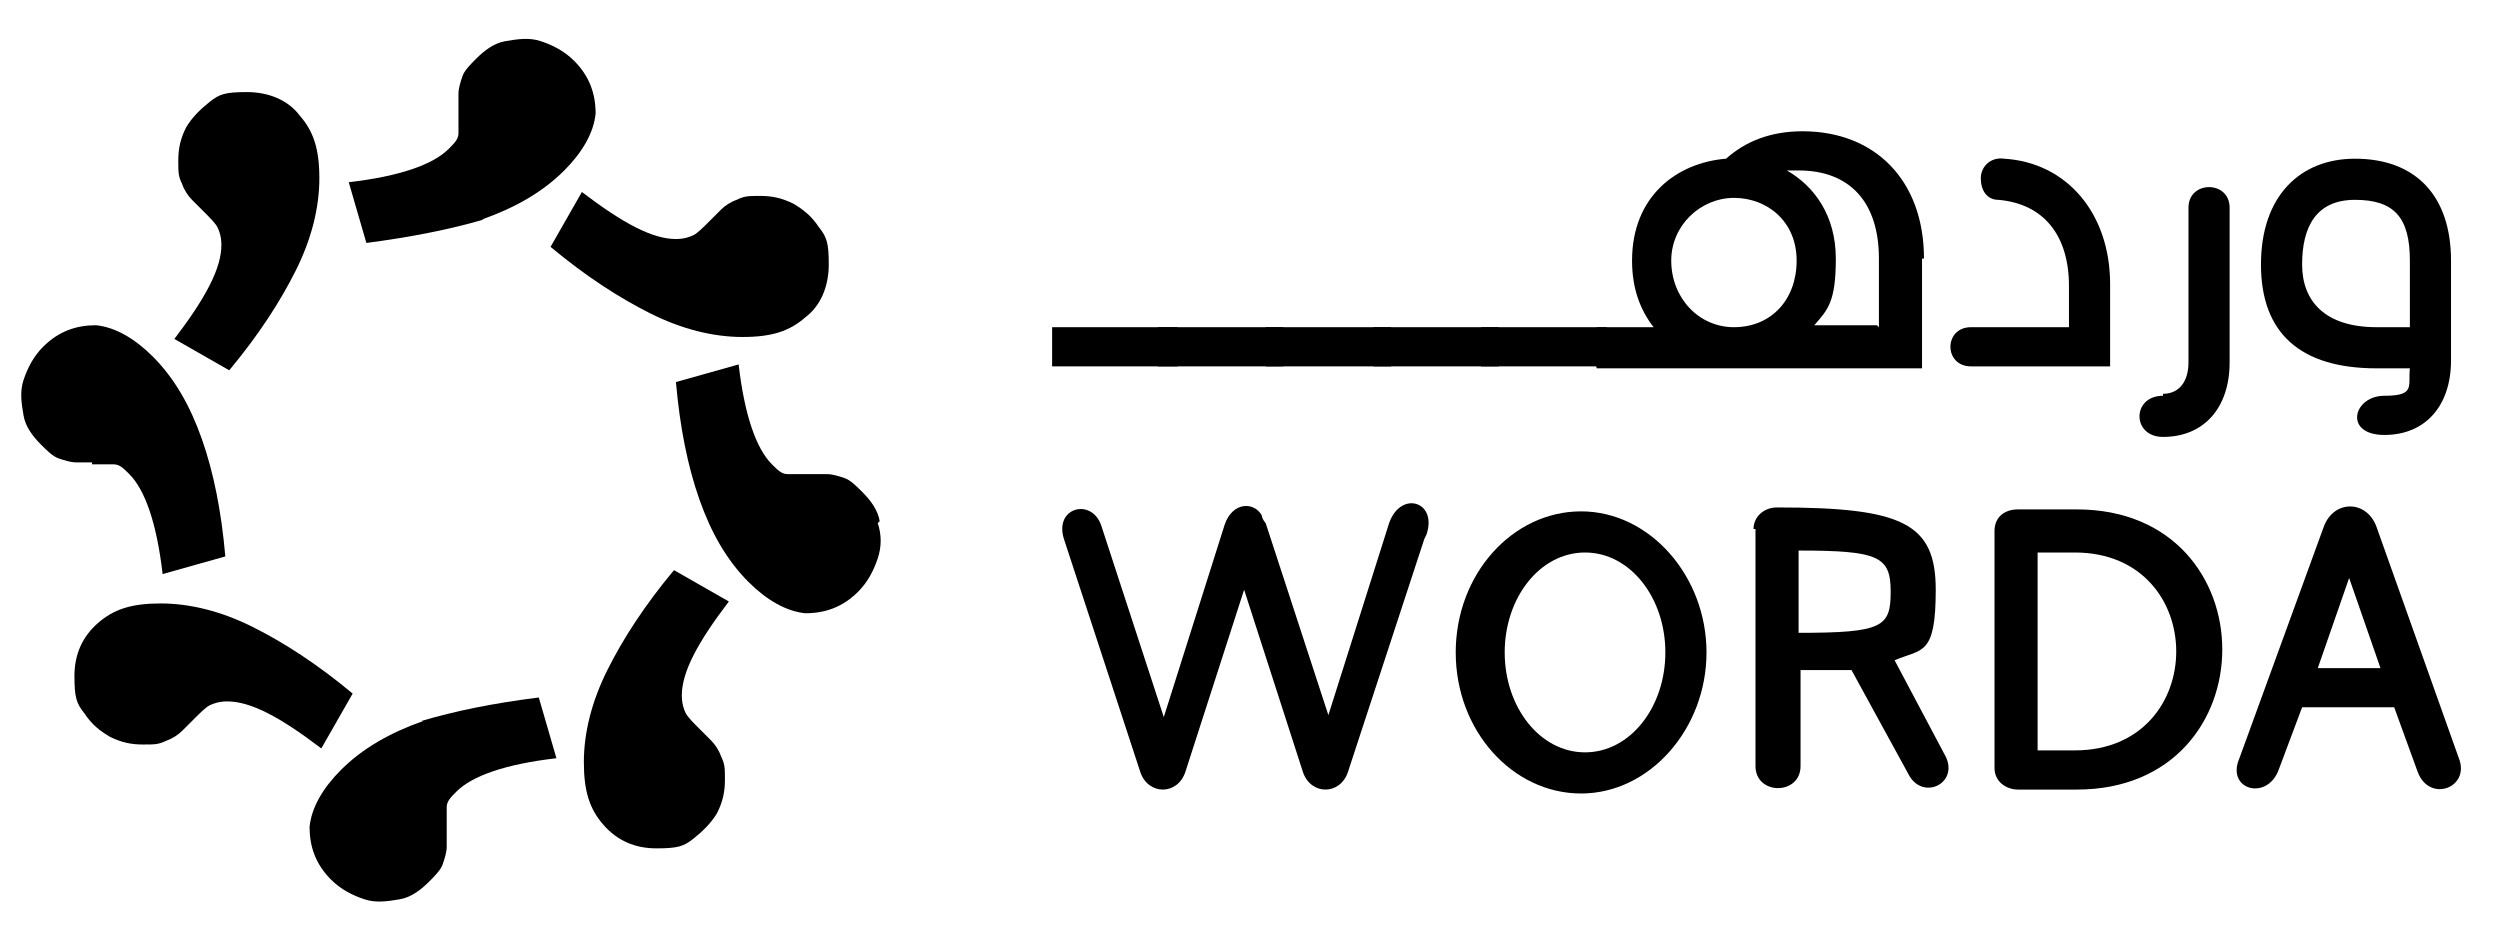 <?xml version="1.0" encoding="UTF-8"?>
<svg id="Layer_1" data-name="Layer 1" xmlns="http://www.w3.org/2000/svg" version="1.1" viewBox="0 0 127.6 48">
  <defs>
    <style>
      .cls-1 {
        fill: #000;
        stroke-width: 0px;
      }

      .cls-2 {
        isolation: isolate;
      }
    </style>
  </defs>
  <g>
    <path class="cls-1" d="M24.6,11.2c1.7-.6,3.1-1.4,4.2-2.5.9-.9,1.5-1.9,1.6-2.9,0-1-.3-1.9-1.1-2.7-.5-.5-1.1-.8-1.7-1s-1.2-.1-1.8,0-1.1.5-1.5.9c-.3.3-.6.6-.7.9-.1.3-.2.6-.2.9v.9c0,.4,0,.8,0,1.1s-.2.5-.5.8c-.8.8-2.5,1.4-5.1,1.7l.9,3.1c2.3-.3,4.3-.7,6-1.2Z"/>
    <path class="cls-1" d="M11.7,18.9c1.5-1.8,2.6-3.5,3.4-5.1.8-1.6,1.2-3.2,1.2-4.7s-.3-2.4-1-3.2c-.6-.8-1.6-1.2-2.7-1.2s-1.4.1-1.9.5-.9.8-1.2,1.3c-.3.6-.4,1.1-.4,1.7s0,.8.2,1.2c.1.3.3.6.5.8.2.2.4.4.6.6.3.3.6.6.7.8.1.2.2.5.2.9,0,1.2-.8,2.7-2.4,4.8l2.8,1.6Z"/>
    <path class="cls-1" d="M4.7,23.7c.4,0,.8,0,1.1,0s.5.2.8.5c.8.8,1.4,2.5,1.7,5.1l3.2-.9c-.2-2.3-.6-4.3-1.2-6s-1.4-3.1-2.5-4.2c-.9-.9-1.9-1.5-2.9-1.6-1,0-1.9.3-2.7,1.1-.5.5-.8,1.1-1,1.7s-.1,1.2,0,1.8c.1.6.5,1.1.9,1.5.3.3.6.6.9.7.3.1.6.2.9.2.3,0,.6,0,.8,0Z"/>
    <path class="cls-1" d="M18,35.4c-1.8-1.5-3.5-2.6-5.1-3.4-1.6-.8-3.2-1.2-4.7-1.2s-2.4.3-3.2,1-1.2,1.6-1.2,2.7.1,1.4.5,1.9c.4.6.8.9,1.3,1.2.6.3,1.1.4,1.7.4s.8,0,1.2-.2c.3-.1.6-.3.8-.5.2-.2.4-.4.6-.6.3-.3.6-.6.8-.7s.5-.2.9-.2c1.2,0,2.7.8,4.8,2.4l1.6-2.8Z"/>
    <path class="cls-1" d="M21.6,36.8c-1.7.6-3.1,1.4-4.2,2.5-.9.9-1.5,1.9-1.6,2.9,0,1,.3,1.9,1.1,2.7.5.5,1.1.8,1.7,1s1.2.1,1.8,0c.6-.1,1.1-.5,1.5-.9.3-.3.6-.6.7-.9.1-.3.2-.6.2-.9v-.9c0-.4,0-.8,0-1.1s.2-.5.5-.8c.8-.8,2.5-1.4,5.1-1.7l-.9-3.1c-2.4.3-4.3.7-6,1.2Z"/>
    <path class="cls-1" d="M34.4,29.1c-1.5,1.8-2.6,3.5-3.4,5.1-.8,1.6-1.2,3.2-1.2,4.7s.3,2.4,1,3.2,1.6,1.2,2.7,1.2,1.4-.1,1.9-.5.9-.8,1.2-1.3c.3-.6.4-1.1.4-1.7s0-.8-.2-1.2c-.1-.3-.3-.6-.5-.8-.2-.2-.4-.4-.6-.6-.3-.3-.6-.6-.7-.8-.1-.2-.2-.5-.2-.9,0-1.2.8-2.7,2.4-4.8l-2.8-1.6Z"/>
    <path class="cls-1" d="M44.9,26.6c-.1-.6-.5-1.1-.9-1.5-.3-.3-.6-.6-.9-.7-.3-.1-.6-.2-.9-.2h-.9c-.4,0-.8,0-1.1,0s-.5-.2-.8-.5c-.8-.8-1.4-2.5-1.7-5.1l-3.2.9c.2,2.3.6,4.3,1.2,6s1.4,3.1,2.5,4.2c.9.9,1.9,1.5,2.9,1.6,1,0,1.9-.3,2.7-1.1.5-.5.8-1.1,1-1.7.2-.6.2-1.2,0-1.8Z"/>
    <path class="cls-1" d="M28.1,12.6c1.8,1.5,3.5,2.6,5.1,3.4,1.6.8,3.2,1.2,4.7,1.2s2.4-.3,3.2-1c.8-.6,1.2-1.6,1.2-2.7s-.1-1.4-.5-1.9c-.4-.6-.8-.9-1.3-1.2-.6-.3-1.1-.4-1.7-.4s-.8,0-1.2.2c-.3.1-.6.3-.8.5-.2.2-.4.4-.6.6-.3.3-.6.6-.8.7-.2.1-.5.2-.9.2-1.2,0-2.7-.8-4.8-2.4l-1.6,2.8Z"/>
  </g>
  <g class="cls-2">
    <path class="cls-1" d="M72.7,27.5l-3.9,11.9c-.4,1.2-1.9,1.2-2.3,0l-3-9.3-3,9.3c-.4,1.2-1.9,1.2-2.3,0l-3.9-11.9c-.5-1.6,1.4-2.1,1.9-.7l3.2,9.8,3.1-9.8c.4-1.2,1.5-1.2,1.9-.5,0,.1.1.3.2.4l3.2,9.8,3.1-9.8c.6-1.7,2.5-1.1,1.9.6Z"/>
    <path class="cls-1" d="M74.3,33.3c0-4,2.9-7.2,6.4-7.2s6.4,3.3,6.4,7.2-2.9,7.2-6.4,7.2-6.4-3.2-6.4-7.2ZM85,33.3c0-2.8-1.8-5.1-4.1-5.1s-4.1,2.3-4.1,5.1,1.8,5.1,4.1,5.1,4.1-2.3,4.1-5.1Z"/>
    <path class="cls-1" d="M89.5,27c0-.6.5-1.1,1.2-1.1,6.4,0,8.1.8,8.1,4.2s-.7,3-2.1,3.6l2.6,4.9c.7,1.4-1.2,2.3-1.9.9l-2.9-5.3h-2.6v4.9c0,1.5-2.3,1.5-2.3,0v-12.1h0ZM96.5,30.2c0-1.8-.6-2.1-4.7-2.1v4.2c4.3,0,4.7-.3,4.7-2.1Z"/>
    <path class="cls-1" d="M101.8,39.2v-12.1c0-.7.5-1.1,1.2-1.1h3c9.9,0,9.9,14.3,0,14.3h-3c-.6,0-1.2-.4-1.2-1.1ZM105.9,38.3c6.9,0,6.9-10.1,0-10.1h-1.9v10.1h1.9Z"/>
    <path class="cls-1" d="M122.2,36.1h-4.7l-1.2,3.2c-.6,1.6-2.7,1-2-.6l4.3-11.8c.5-1.4,2.2-1.4,2.7,0l4.2,11.8c.6,1.5-1.5,2.3-2.1.7l-1.2-3.3ZM121.5,34.1l-1.6-4.6-1.6,4.6h3.2Z"/>
  </g>
  <g class="cls-2">
    <path class="cls-1" d="M53.7,16.7h6.4v2h-6.4v-2h0Z"/>
    <path class="cls-1" d="M59.1,16.7h6.4v2h-6.4v-2h0Z"/>
    <path class="cls-1" d="M64.6,16.7h6.4v2h-6.4v-2h0Z"/>
    <path class="cls-1" d="M70.1,16.7h6.4v2h-6.4v-2h0Z"/>
    <path class="cls-1" d="M75.6,16.7h6.4v2h-6.4v-2h0Z"/>
    <path class="cls-1" d="M98.1,13.2v5.6h-16.6l-.3-1,.3-1.1h2.9c-.7-.9-1.1-2-1.1-3.4,0-3.3,2.3-5,4.8-5.2,1-.9,2.3-1.4,3.9-1.4,3.7,0,6.2,2.5,6.2,6.5ZM88.5,16.7c1.9,0,3.2-1.4,3.2-3.4s-1.5-3.2-3.2-3.2-3.2,1.4-3.2,3.2c0,1.9,1.4,3.4,3.2,3.4ZM95.9,16.7v-3.5c0-2.9-1.5-4.5-4.1-4.5s-.4,0-.6,0c1.4.8,2.5,2.3,2.5,4.5s-.4,2.6-1.1,3.4c0,0,3.2,0,3.2,0Z"/>
    <path class="cls-1" d="M107.7,14.5v4.2h-7.1c-1.4,0-1.4-2,0-2h5v-2.1c0-2.6-1.3-4.2-3.6-4.4-.6,0-.9-.5-.9-1.1s.5-1.1,1.2-1c3.2.2,5.4,2.8,5.4,6.4Z"/>
    <path class="cls-1" d="M110.4,20.1c.8,0,1.3-.6,1.3-1.6v-7.9c0-1.4,2.1-1.4,2.1,0v7.9c0,2.3-1.3,3.8-3.4,3.8-1.6,0-1.6-2.1,0-2.1Z"/>
    <path class="cls-1" d="M125.1,13.3v5.1c0,2.3-1.3,3.8-3.4,3.8s-1.6-2,0-2,1.2-.5,1.3-1.4h-1.7c-3.9,0-5.9-1.8-5.9-5.3s2-5.4,4.8-5.4c3.1,0,4.9,1.9,4.9,5.2ZM123,13.3c0-2.2-.8-3.1-2.8-3.1s-2.7,1.4-2.7,3.3,1.2,3.2,3.8,3.2h1.7v-3.4h0Z"/>
  </g>
</svg>